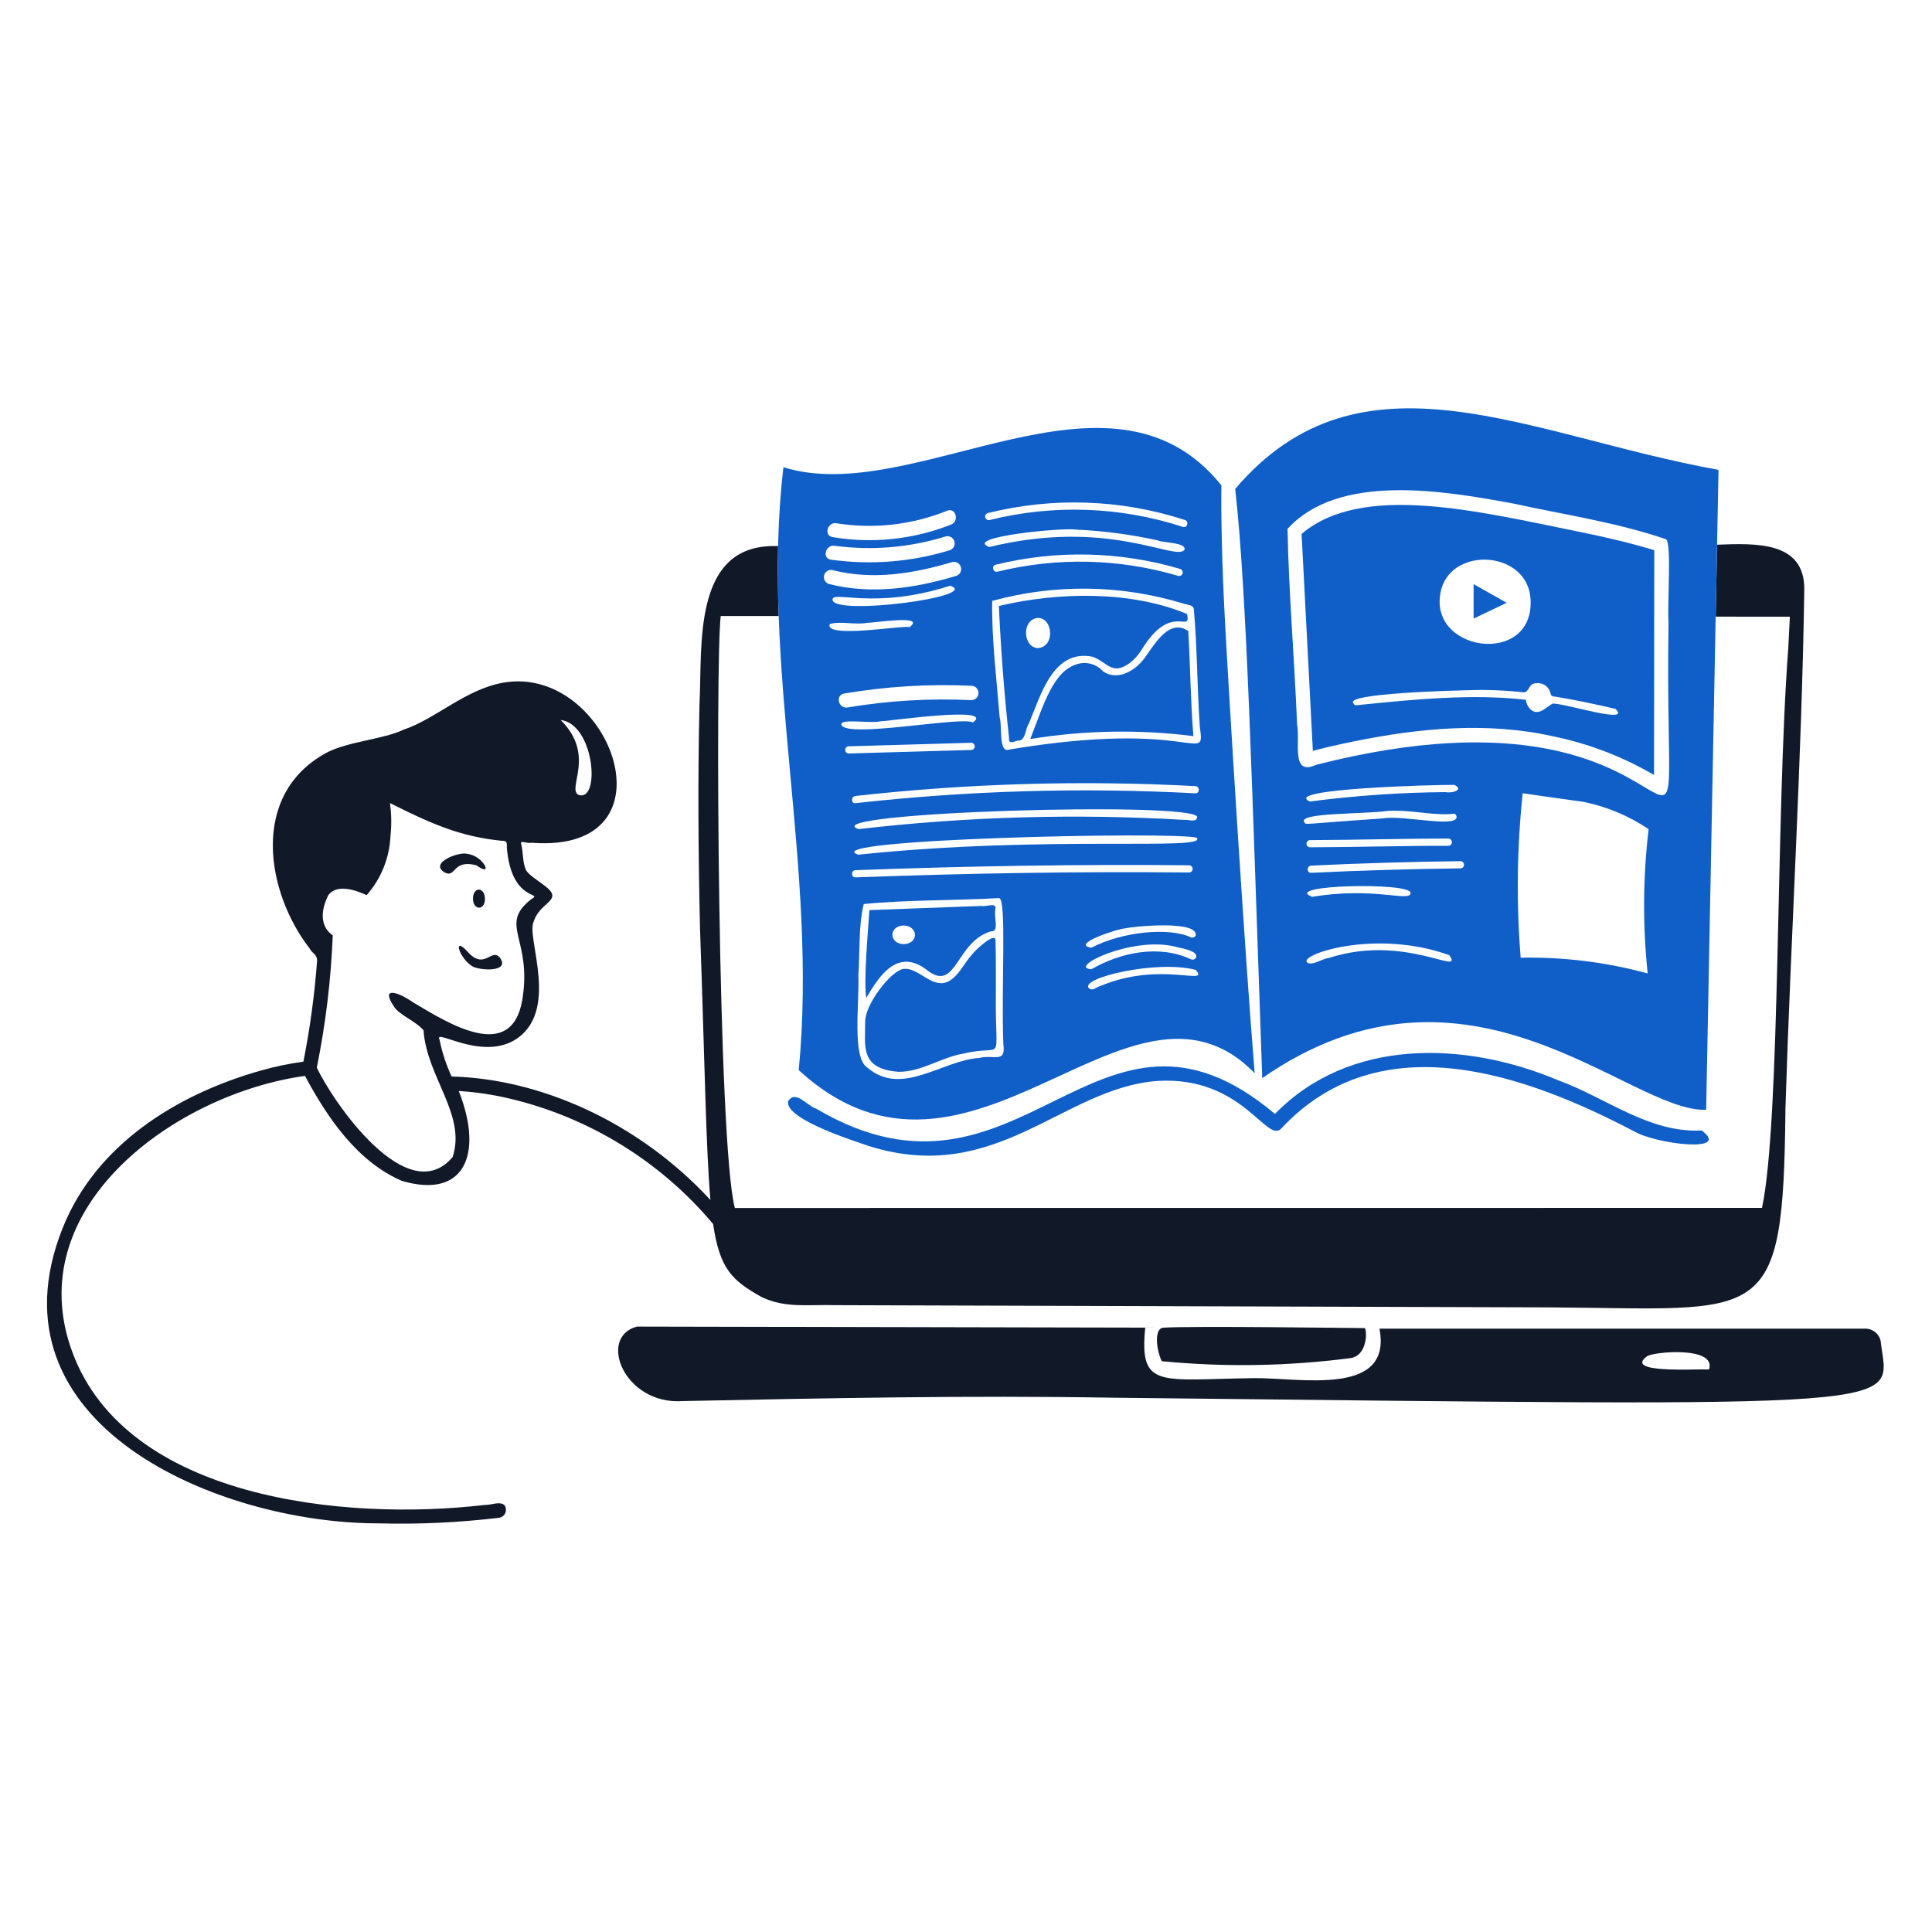 <svg width="400" height="400" viewBox="0 0 400 400" fill="none" xmlns="http://www.w3.org/2000/svg">
<path d="M355.506 112.776L355.218 127.672L370.57 127.682C370.472 129.428 370.37 131.768 370.244 134.184C367.616 168.75 368.702 231.614 364.804 250.082L152.144 250.098C148.598 236.852 148.088 136.398 149.218 127.538H161.218C161.042 122.706 160.984 117.878 161.096 113.056H160.444C143.26 112.856 145.444 133.856 144.826 145.726C144.45 161.326 144.578 176.512 144.926 192.094C145.942 221.11 146.168 238.022 147.086 248.434C131.832 231.956 111.394 223.328 93.498 222.88C92.369 220.449 91.532 217.892 91.004 215.264C89.744 212.772 99.124 219.416 106.28 215.492C116.218 209.792 108.868 194.092 110.48 190.85C111.436 187.766 114.28 186.912 114.346 185.488C114.528 183.908 110.398 182.158 108.986 180.3C108.118 178.7 108.362 176.172 107.882 174.7C107.682 173.89 109.124 174.7 110.112 174.488C140.83 176.794 126.286 137.488 104.21 141.336C96.348 142.71 90.182 148.872 83.546 151.076C79.274 153.11 72.09 153.476 67.57 155.86C51.586 164.572 55.154 184.816 64.082 196.338C64.636 197.45 65.576 197.496 65.656 198.808C65.14 205.857 64.192 212.867 62.818 219.8C59.81 220.213 56.836 220.839 53.916 221.672C36.444 226.62 19.808 237.088 12.958 254.288C-3.264 295.024 45.284 315.4 78.302 315.394C86.67 315.623 95.043 315.235 103.354 314.232C103.633 314.187 103.896 314.073 104.118 313.898C104.34 313.724 104.514 313.496 104.624 313.236C104.733 312.976 104.775 312.693 104.745 312.412C104.715 312.131 104.614 311.863 104.452 311.632C103.452 310.75 101.726 311.632 100.35 311.584C71.148 315 26.258 310.284 15 280C3.8 249.862 36.548 226.386 63.148 222.756C67.764 231.402 73.972 240.514 83.206 244.49C96.19 248.304 100.018 238.982 95.136 226.29C95.074 225.956 94.736 225.804 95.416 225.908C98.785 226.14 102.13 226.648 105.416 227.426C121.926 231.309 136.738 240.425 147.642 253.416C149.018 262.816 151.624 265.116 157.642 268.518C162.598 270.9 167.242 270.054 172.872 270.22C222.496 270.376 271.126 270.524 320.648 270.678C365.628 270.944 369.206 275.152 369.658 229.452C370.778 193.554 373.006 158.084 373.56 122.154C373.706 112.04 363.6 112.472 355.506 112.776ZM119.706 164.536C117.396 163.136 123.398 156.308 116.078 149.066C123.17 149.924 124.366 166.336 119.712 164.536H119.706ZM93.706 239.556C84.336 250.616 68.88 228.066 65.594 221.032C67.422 212.01 68.526 202.856 68.894 193.658C67.094 192.43 65.768 189.802 67.97 185.33C70.37 182.15 76.382 185.694 75.932 185.306C78.932 181.888 80.668 177.544 80.85 173C81.088 170.761 81.05 168.502 80.738 166.272C90.042 170.956 95.634 173.2 103.794 174.072C104.954 174.022 104.984 174.404 104.936 175.494C105.88 186.99 112.736 184.566 109.956 186.198C103.124 191.562 110.284 194.284 108.12 207.108C105.826 220.122 92.806 211.852 85.61 207.578C82.236 205.234 78.766 204.254 81.56 208.378C82.524 210.062 86.098 211.426 87.688 213.3C88.304 222.904 96.6 230.822 93.712 239.556H93.706Z" fill="#111827"/>
<path d="M240.516 281.816C239.28 279.074 239.018 275.004 240.84 274.884C246.764 274.494 280.154 274.964 282.508 274.968C283.018 274.912 283.368 280.744 279.476 281.196C266.554 282.872 253.484 283.08 240.516 281.816Z" fill="#111827"/>
<path d="M389.352 277.544C389.18 276.855 388.788 276.241 388.236 275.796C387.683 275.351 387 275.099 386.29 275.078H285.6C288.334 289.304 269.084 285.208 259.564 285.33C240.098 285.578 235.852 287.646 237.108 274.876L131.874 274.658C123.616 276.848 129.274 290.952 141.388 290.076C171.426 289.466 200.56 288.876 230.272 289.378C401.076 291.246 390.926 291.826 389.352 277.544ZM353.852 283.526C350.626 283.422 336.15 284.366 340.99 280.81C342.292 279.852 355.388 278.66 353.852 283.526Z" fill="#111827"/>
<path d="M352.322 234.052C341.418 234.616 332.644 227.326 322.642 223.672C303.13 215.448 279.294 214.892 263.962 230.628C226.984 199.428 211.578 254.628 169.042 229.572C166.956 228.856 164.736 225.594 163.172 227.984C162.352 231.882 178.442 236.696 179.832 237.256C206.39 245.64 220.02 225.212 239.682 223.794C257.386 222.748 262.32 237.092 265.352 233.57C285.978 211.494 316.352 222.724 338.352 234.25C342.862 236.872 358.626 238.8 352.322 234.052Z" fill="#105FC8"/>
<path d="M269.478 110.54C269.57 112.298 271.126 142.246 271.814 155.46C274.602 154.71 277.428 154.086 280.254 153.51C293.83 150.74 307.78 149.404 321.426 152.42C328.829 153.921 335.932 156.636 342.448 160.456C342.448 159.336 342.484 128.31 342.502 113.912C337.43 112.384 332.302 111.188 327.102 110.132C305.786 105.8 282.022 99.896 269.478 110.54ZM298.436 121.884C300.996 113.02 316.356 114.112 316.888 124.104C317.64 138.27 294.882 134.954 298.436 121.884ZM321.524 145.66C320.362 146.118 318.904 148.154 317.192 147.124C316.836 146.858 316.538 146.522 316.318 146.136C316.097 145.751 315.958 145.324 315.91 144.882C304.738 143.6 292.756 144.8 281.31 145.962C280.458 146.034 280.456 146.066 280.158 145.52C278.908 143.628 299.18 142.96 306.858 142.84C309.97 142.874 312.492 143.022 315.554 143.344C316.718 143.186 316.438 141.442 318.06 141.458C318.648 141.377 319.246 141.496 319.759 141.796C320.271 142.096 320.667 142.559 320.884 143.112C321.138 144.062 321.188 144.192 322.05 144.234C326.142 144.91 330.47 145.834 334.46 146.76C337.85 150.044 324.6 145.746 321.524 145.66Z" fill="#105FC8"/>
<path d="M305.094 120.936V128.078L311.938 124.804L305.094 120.936Z" fill="#105FC8"/>
<path d="M255.732 101.23C258.132 122.526 259.146 160.93 261.332 223.214C304.114 193.498 337.298 230.388 353.24 229.772L355.8 97.282C316.318 90.162 281.812 70.578 255.732 101.23ZM270.058 170.252C268.458 168.226 282.524 168.578 287.198 167.904C291.646 167.586 295.578 168.704 299.972 168.566C300.912 168.538 301.056 168.24 301.492 168.788C302.662 171.738 290.558 168.67 286.31 169.44C269.036 170.622 270.51 170.828 270.058 170.252ZM301.12 162.5C303.186 163.554 300.582 164.286 299.272 163.998C289.884 164.077 280.509 164.727 271.2 165.944C265.112 163.284 297.516 162.456 301.12 162.5ZM271.2 173.938C280.754 173.908 290.306 173.612 299.858 173.622C300.055 173.622 300.245 173.7 300.384 173.84C300.524 173.979 300.602 174.169 300.602 174.366C300.602 174.563 300.524 174.753 300.384 174.892C300.245 175.032 300.055 175.11 299.858 175.11C290.306 175.1 280.754 175.396 271.2 175.424C271.01 175.414 270.83 175.332 270.699 175.193C270.568 175.055 270.495 174.872 270.495 174.681C270.495 174.49 270.568 174.307 270.699 174.169C270.83 174.03 271.01 173.948 271.2 173.938ZM292.036 184.858C292.082 186.906 284.684 183.52 271.664 185.678C265.152 183.2 292.02 182.6 292.042 184.858H292.036ZM275.1 198.342C273.798 198.43 271.71 200.028 270.65 199.284C268.706 197.736 284.61 192.204 300.05 197.754C303.254 202.322 290.882 193.218 275.106 198.342H275.1ZM302.37 179.784C292.062 179.907 281.758 180.213 271.458 180.704C270.5 180.75 270.508 179.26 271.458 179.216C281.757 178.725 292.061 178.419 302.37 178.296C302.567 178.295 302.757 178.373 302.897 178.512C303.037 178.651 303.116 178.84 303.117 179.037C303.118 179.234 303.04 179.424 302.901 179.564C302.762 179.704 302.573 179.783 302.376 179.784H302.37ZM341.13 201.534C332.566 199.205 323.713 198.109 314.84 198.28C313.923 186.942 314.063 175.544 315.256 164.232C315.256 164.232 321.31 165.126 327.856 166.018C332.673 167 337.25 168.919 341.328 171.666C340.15 181.584 340.086 191.602 341.136 201.534H341.13ZM272.516 158.334C267.156 160.828 269.25 153.472 268.546 149.96C268.01 136.508 266.816 122.76 266.572 109.492C277.172 97.892 298.716 101.552 313.28 104.246C323.818 106.56 334.722 108.154 344.892 111.632C346.152 112.164 345.17 124.742 345.454 128.832C344.328 202.024 357.4 136.692 272.522 158.34L272.516 158.334Z" fill="#105FC8"/>
<path d="M206.182 206.216C206.158 202.3 206.232 198.532 206.108 194.658C206.05 192.898 201.998 196.616 201.28 197.584C199.652 199.336 198.794 201.542 196.85 202.894C193.28 205.37 190.23 200.094 187.002 200.62C184.478 201.002 179.22 207.756 179.128 211.404C179.128 216.656 177.976 221.288 186.034 221.906C190.78 221.948 194.944 218.864 199.452 218.142C208.2 216.032 206.032 221.068 206.182 206.216Z" fill="#105FC8"/>
<path d="M226.24 135.982C229.278 137.088 230.252 140.002 233.968 137.216C234.856 136.516 235.622 135.676 236.238 134.728C242.458 124.342 246.652 131.46 245.774 127.128C234.262 122.316 219.308 122.498 206.8 125.458C207.232 134.686 207.896 143.458 208.908 152.748C208.758 154.472 210.216 153.206 211.182 153.322C212.448 152.792 212.226 150.972 213.018 149.796C215.482 143.922 218.056 134.302 226.24 135.982ZM214.922 134.182C211.774 134.104 211.42 128.182 214.922 127.932C218.07 128 218.424 133.928 214.922 134.178V134.182Z" fill="#105FC8"/>
<path d="M192.224 201.08C198.08 205.28 197.908 194.972 205.194 192.816C206.91 192.926 205.78 190.234 206.062 188.332C206.48 186.618 204.046 187.85 203.304 187.56L180 188.426C179.636 193.954 178.818 202.542 179.336 206.626C182.148 201.854 186 196 192.224 201.08ZM187.096 191.614C190.138 191.7 190.286 195.364 187.096 195.482C184.056 195.4 183.91 191.73 187.096 191.614Z" fill="#105FC8"/>
<path d="M245.868 130.548C241.706 127.922 238.668 134.164 236.64 136.666C234.728 139.02 231.266 140.962 228.4 139.018C227.753 138.283 226.909 137.747 225.968 137.474C225.028 137.201 224.028 137.202 223.088 137.476C217.974 138.876 215.976 146.218 213.31 153.006C224.48 151.19 235.853 150.988 247.08 152.406C246.48 145.158 246.45 137.874 246.018 130.606C245.966 130.591 245.916 130.572 245.868 130.548Z" fill="#105FC8"/>
<path d="M253.566 127.648C253.014 117.048 252.788 107.048 252.876 100.484C229.822 71.776 189.2 105.246 162.2 96.726C157.362 138.044 169.434 179.82 165.366 221.562C201.016 254.266 233.88 195.694 259.766 222.182C257.686 197.026 254.342 142.568 253.566 127.648ZM204.486 106.234C217.959 102.871 232.105 103.363 245.312 107.654C246.22 107.948 245.83 109.386 244.912 109.088C231.965 104.87 218.092 104.377 204.878 107.668C204.691 107.711 204.495 107.679 204.33 107.581C204.166 107.482 204.046 107.324 203.995 107.139C203.945 106.954 203.968 106.756 204.059 106.588C204.15 106.419 204.303 106.292 204.486 106.234ZM222.772 109.644C228.518 109.909 234.231 110.669 239.846 111.916C240.616 112.402 245.846 112.278 245.206 113.884C243.146 116.152 229.474 107.23 204.834 113.252C199.284 111.212 219.918 109.2 222.772 109.644ZM243.926 119.224C231.756 115.626 218.849 115.327 206.526 118.358C205.594 118.586 205.202 117.158 206.126 116.924C218.711 113.824 231.894 114.122 244.326 117.79C244.516 117.843 244.677 117.969 244.774 118.141C244.871 118.313 244.896 118.517 244.843 118.707C244.79 118.897 244.664 119.058 244.492 119.155C244.32 119.252 244.116 119.277 243.926 119.224ZM173.178 108.336C180.917 109.571 188.847 108.672 196.114 105.736C197.896 105.026 198.662 107.904 196.914 108.606C189.13 111.688 180.652 112.587 172.394 111.206C170.496 110.894 171.304 108.028 173.178 108.336ZM172.8 113C180.505 114.029 188.342 113.371 195.768 111.072C196.148 110.966 196.555 111.015 196.899 111.209C197.243 111.403 197.496 111.726 197.602 112.106C197.708 112.486 197.659 112.893 197.465 113.237C197.271 113.581 196.948 113.834 196.568 113.94C188.623 116.361 180.246 117.02 172.02 115.87C170.128 115.578 170.934 112.712 172.8 113ZM172.458 118.054C180.674 120.136 189.118 118.77 197.11 116.384C197.49 116.278 197.897 116.327 198.241 116.521C198.585 116.715 198.838 117.038 198.944 117.418C199.05 117.798 199.001 118.205 198.807 118.549C198.613 118.893 198.29 119.146 197.91 119.252C189.408 121.792 180.406 123.136 171.674 120.922C171.293 120.817 170.968 120.565 170.773 120.221C170.577 119.878 170.526 119.47 170.631 119.089C170.736 118.708 170.988 118.383 171.331 118.188C171.675 117.992 172.083 117.941 172.464 118.046L172.458 118.054ZM172.362 124.2C172.252 122.126 180.918 126.356 196.72 121.27C203.428 123.482 172.722 127.566 172.362 124.2ZM171.8 129.2C174.106 128.522 177.044 129.448 179.686 128.926C180.44 129.052 192.026 127.126 188.286 129.854C187.4 129.342 170.55 132.314 171.8 129.2ZM174.726 143.6C183.433 142.117 192.275 141.574 201.098 141.982C201.493 141.982 201.871 142.139 202.15 142.418C202.429 142.697 202.586 143.075 202.586 143.47C202.586 143.865 202.429 144.243 202.15 144.522C201.871 144.801 201.493 144.958 201.098 144.958C192.542 144.543 183.966 145.049 175.518 146.468C173.646 146.846 172.85 143.976 174.726 143.6ZM174.188 150.02C173.972 148.682 180.298 149.88 182.428 149.318C183.126 149.442 206.358 145.998 201.428 149.582C199.276 148.222 174.92 153 174.188 150.014V150.02ZM175.688 154.518L201.068 153.784C201.265 153.784 201.455 153.862 201.594 154.002C201.734 154.141 201.812 154.331 201.812 154.528C201.812 154.725 201.734 154.915 201.594 155.054C201.455 155.194 201.265 155.272 201.068 155.272L175.688 156C175.5 155.986 175.324 155.902 175.196 155.764C175.068 155.626 174.997 155.444 174.997 155.256C174.997 155.068 175.068 154.886 175.196 154.748C175.324 154.61 175.5 154.526 175.688 154.512V154.518ZM177.128 180.162C200.128 179.308 223.156 178.918 246.178 179.148C246.375 179.148 246.565 179.226 246.704 179.366C246.844 179.505 246.922 179.695 246.922 179.892C246.922 180.089 246.844 180.279 246.704 180.418C246.565 180.558 246.375 180.636 246.178 180.636C223.156 180.406 200.134 180.796 177.128 181.65C176.17 181.68 176.172 180.2 177.128 180.156V180.162ZM247.762 173.444C250.372 176.222 216.88 172.844 177.686 176.954C168.304 173.75 242.724 172.104 247.762 173.438V173.444ZM247.868 169.166C247.73 170.342 246.2 169.684 245.316 169.752C222.787 168.419 200.185 169.058 177.768 171.66C167.902 168.238 247.482 165.8 247.868 169.16V169.166ZM202.8 219.022C194.976 219.532 186.7 227.176 179.542 221.008C176.352 218.94 177.954 207.532 177.716 201.958C178.054 197.09 177.704 191.804 178.828 187.174C188.07 186.272 197.55 186.474 206.796 185.942C208.488 185.674 207.256 204.404 207.734 216.222C208.282 220.216 205.75 218.302 202.8 219.022ZM233.14 192.18C234.154 191.884 248.118 190.38 247.558 193.714C247.455 193.881 247.296 194.005 247.109 194.065C246.923 194.125 246.721 194.117 246.54 194.042C241.8 191.918 232.282 192.93 225.962 196.21C221.538 195.558 231.262 192.286 233.138 192.18H233.14ZM243.088 195.94C243.868 196.238 248.332 196.75 247.596 198.294C247.492 198.46 247.333 198.584 247.146 198.643C246.96 198.702 246.758 198.692 246.578 198.616C240.01 195.518 232.028 197.162 225.962 200.672C220.906 200.378 234.12 193.874 243.086 195.94H243.088ZM227.888 204.116C226.908 204.372 226.248 205.252 225.456 204.61C223.41 202.518 239.362 198.688 247.546 200.798C250.61 204.256 240.37 198.902 227.88 204.116H227.888ZM247.488 164.248C224.013 162.993 200.475 163.675 177.112 166.288C176.16 166.396 176.172 164.904 177.112 164.8C200.475 162.188 224.013 161.506 247.488 162.76C248.434 162.81 248.438 164.3 247.48 164.248H247.488ZM209 155.176C206.658 156.086 207.536 150.29 206.972 148.526C206.334 140.586 205.296 132.288 205.42 124.412C218.361 120.857 232.044 121.035 244.888 124.926C245.868 125.276 247.018 125.172 247.17 126.116C247.89 134.316 247.84 142.232 248.414 150.528C249.56 158.682 247.422 148.784 209 155.176Z" fill="#105FC8"/>
<path d="M100.4 186.014C100.334 183.76 98.178 183.492 97.932 185.748C97.74 188.548 100.476 188.652 100.4 186.014Z" fill="#111827"/>
<path d="M92.102 180.656C94.462 181.814 93.616 177.866 98.622 179.144C102.35 181.88 100.086 177.1 96.722 176.782C95.086 176.27 88.67 178.66 92.102 180.656Z" fill="#111827"/>
<path d="M103.454 198.218C101.726 196.238 100.312 200.934 96.854 197.092C93.764 193.656 94.892 198.11 97.69 200.006C99.112 200.968 105.844 201.388 103.454 198.218Z" fill="#111827"/>
</svg>
